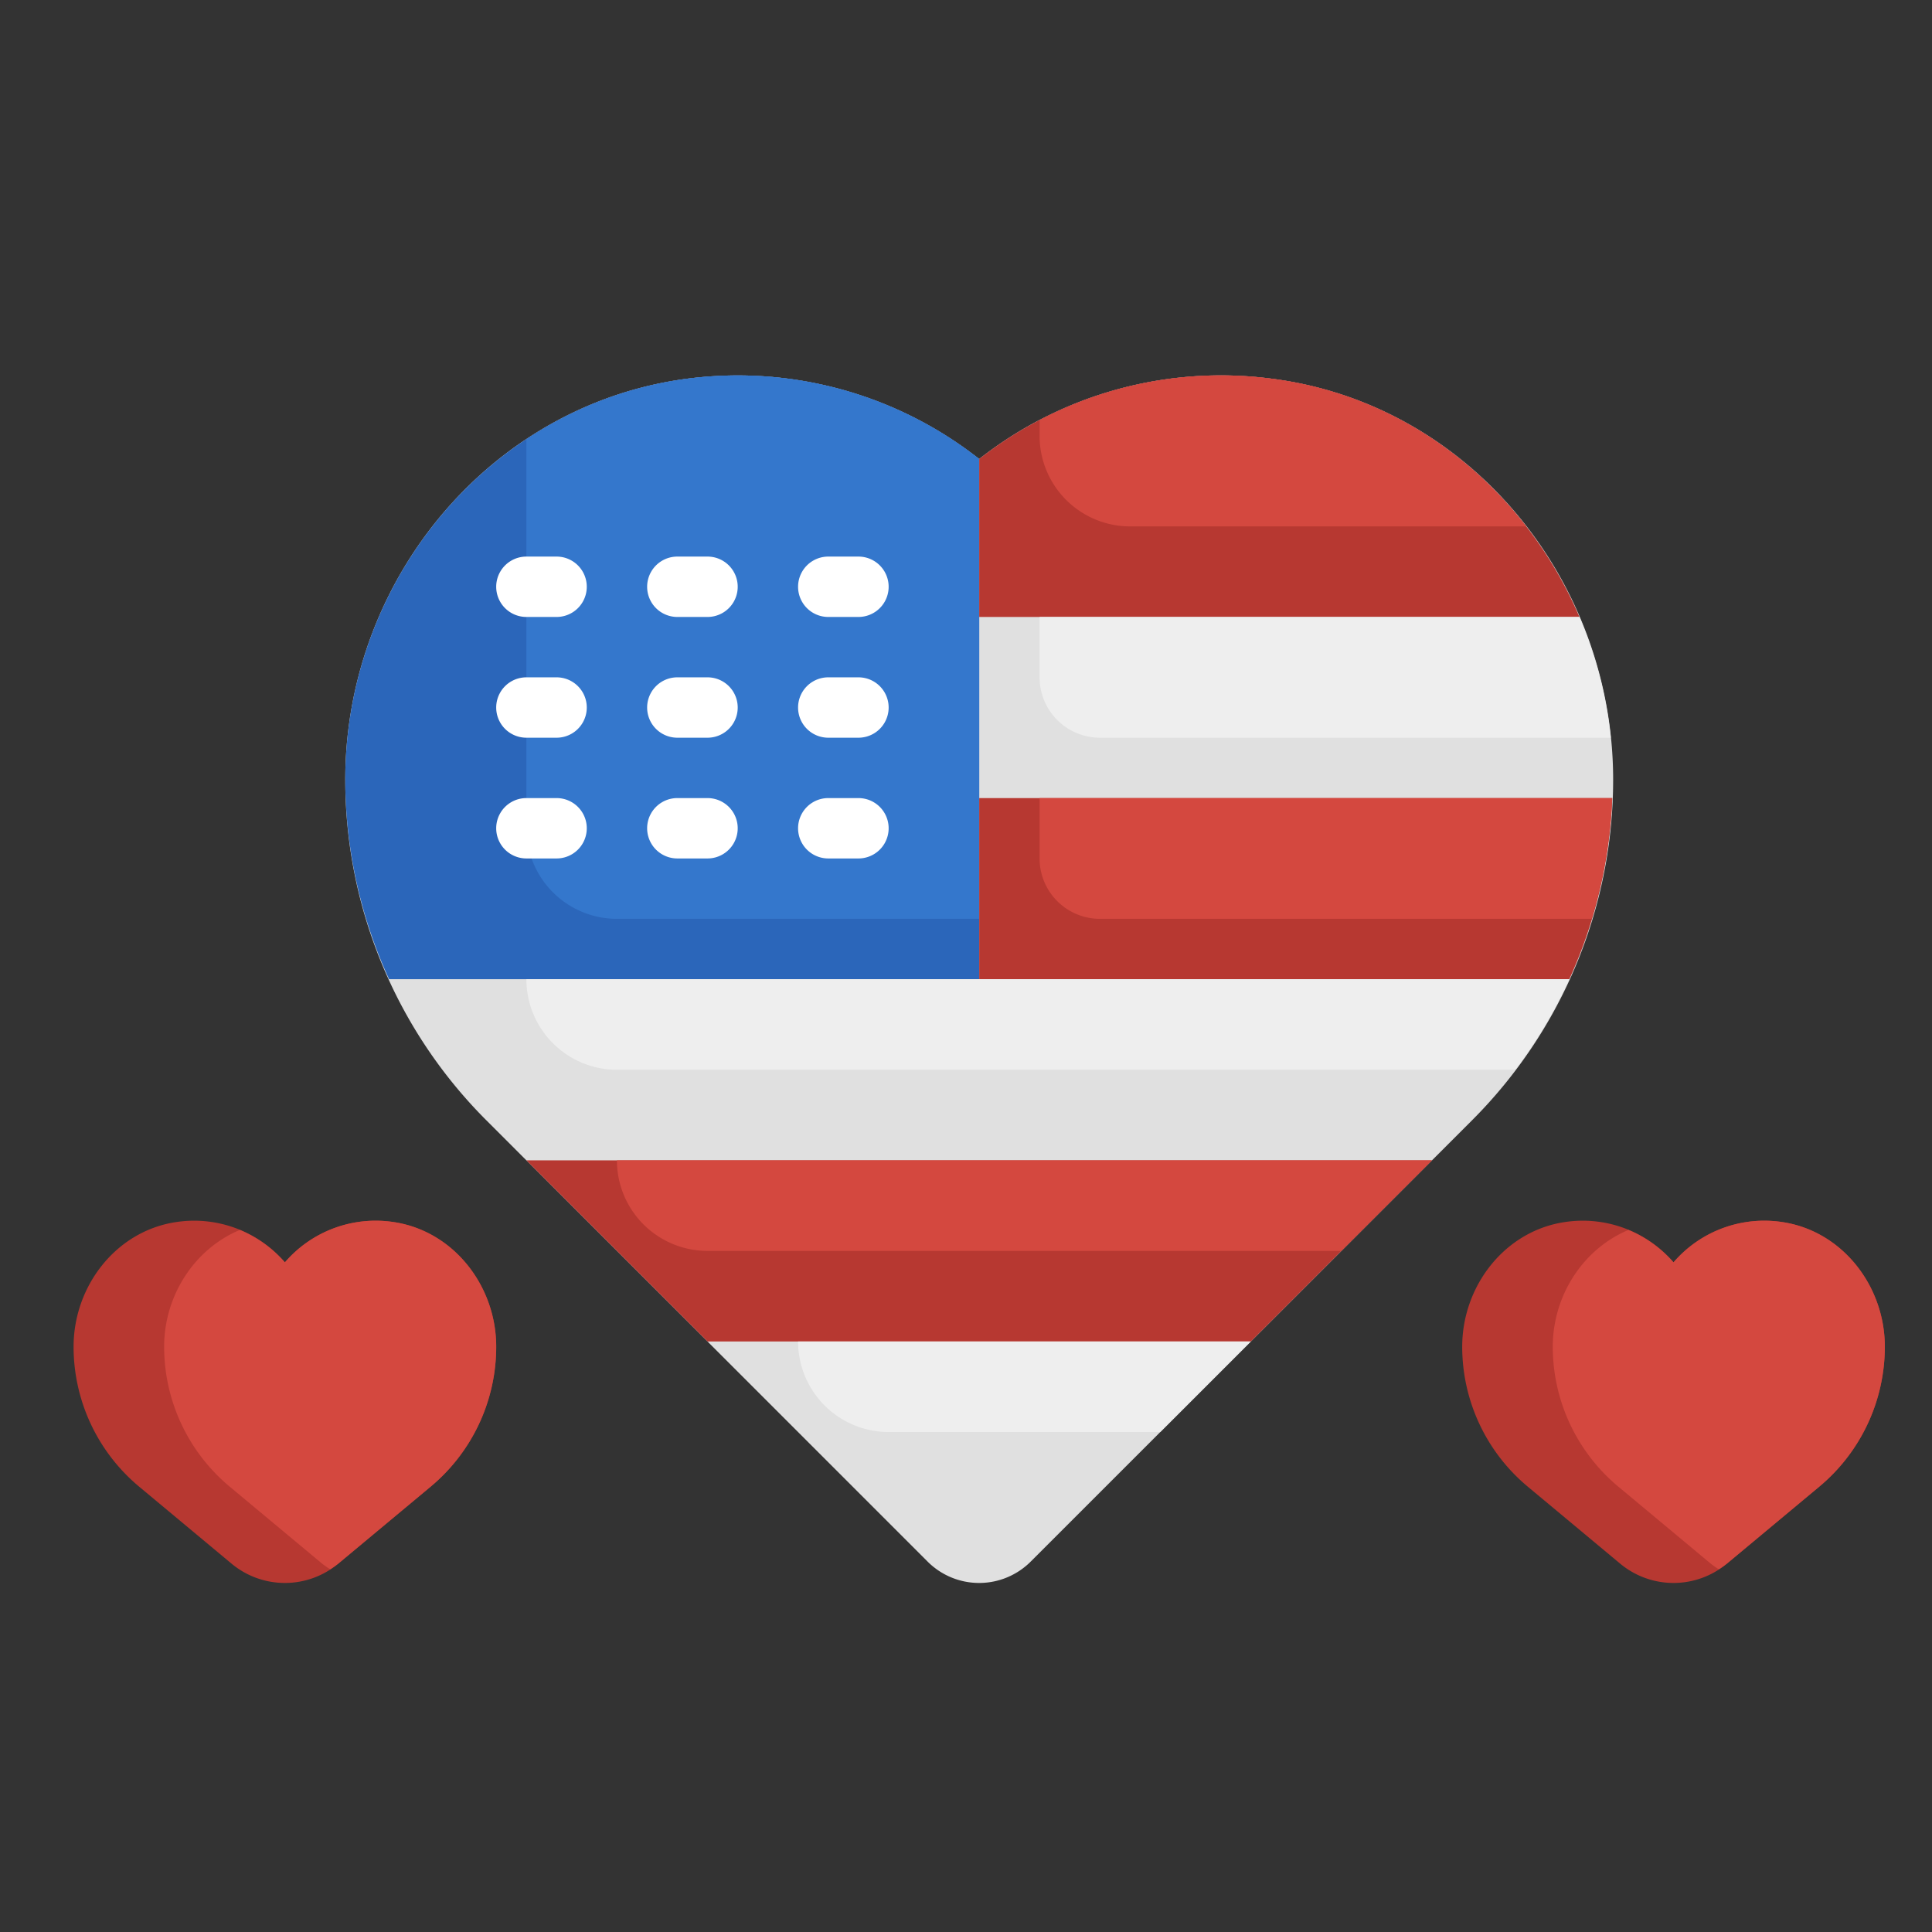 <svg height="512" viewBox="0 0 512 512" width="512" xmlns="http://www.w3.org/2000/svg"><rect x="0" y="0" width="512" height="512" fill="#333333" stroke="none"/><g id="Layer_12" data-name="Layer 12"><path d="m273.143 413.844 116.981-116.972a127.592 127.592 0 0 0 37.376-90.226c0-52.788-38.014-99.562-90.374-106.271a103.607 103.607 0 0 0 -77.626 21.263 103.472 103.472 0 0 0 -70.644-21.929c-55.316 3.468-97.356 51.514-97.356 106.937v.006a127.6 127.6 0 0 0 37.367 90.219l116.962 116.972a19.315 19.315 0 0 0 13.658 5.657 19.316 19.316 0 0 0 13.656-5.656z" fill="#e0e0e0"/><path d="m188.855 99.708c-55.315 3.469-97.355 51.515-97.355 106.938v.006a127.418 127.418 0 0 0 11.611 52.848h156.389v-137.862a103.477 103.477 0 0 0 -70.645-21.93z" fill="#2b66ba"/><path d="m188.855 99.708a100.157 100.157 0 0 0 -49.356 16.75v103.042a24 24 0 0 0 24 24h96v-121.862a103.477 103.477 0 0 0 -70.644-21.93z" fill="#3477cc"/><path d="m418.563 163.5c-14.173-33.162-44.117-58.343-81.438-63.125a103.6 103.6 0 0 0 -77.625 21.263v41.862z" fill="#b73831"/><path d="m379.495 307.5h-240l47.996 48h144z" fill="#b73831"/><path d="m427.259 211.5h-167.759v48h156.384a127.363 127.363 0 0 0 11.375-48z" fill="#b73831"/><path d="m499.5 356.889c0-16.085-11.267-30.666-27.178-33.03a31.727 31.727 0 0 0 -28.822 10.677 31.728 31.728 0 0 0 -28.822-10.677c-15.911 2.364-27.178 16.945-27.178 33.03a48.276 48.276 0 0 0 17.37 37.086l24.484 20.4a22.1 22.1 0 0 0 14.146 5.125 22.1 22.1 0 0 0 14.146-5.121l24.484-20.4a48.276 48.276 0 0 0 17.37-37.086z" fill="#b73831"/><path d="m472.321 323.859a31.727 31.727 0 0 0 -28.821 10.677 32.474 32.474 0 0 0 -11.938-8.589c-12.022 5.015-20.062 17.4-20.062 30.942a48.276 48.276 0 0 0 17.37 37.086l24.484 20.4a22.052 22.052 0 0 0 2.146 1.493 22.174 22.174 0 0 0 2.146-1.493l24.484-20.4a48.276 48.276 0 0 0 17.37-37.086c0-16.089-11.268-30.666-27.179-33.03z" fill="#d4483f"/><g fill="#fff"><path d="m147.5 163.5h-8a8 8 0 0 1 0-16h8a8 8 0 1 1 0 16z"/><path d="m187.5 163.5h-8a8 8 0 0 1 0-16h8a8 8 0 1 1 0 16z"/><path d="m227.5 163.5h-8a8 8 0 0 1 0-16h8a8 8 0 1 1 0 16z"/><path d="m147.5 195.5h-8a8 8 0 0 1 0-16h8a8 8 0 1 1 0 16z"/><path d="m187.5 195.5h-8a8 8 0 0 1 0-16h8a8 8 0 1 1 0 16z"/><path d="m227.5 195.5h-8a8 8 0 0 1 0-16h8a8 8 0 1 1 0 16z"/><path d="m147.5 227.5h-8a8 8 0 0 1 0-16h8a8 8 0 1 1 0 16z"/><path d="m187.5 227.5h-8a8 8 0 0 1 0-16h8a8 8 0 1 1 0 16z"/><path d="m227.5 227.5h-8a8 8 0 0 1 0-16h8a8 8 0 1 1 0 16z"/></g><path d="m131.5 356.889c0-16.085-11.267-30.666-27.178-33.03a31.727 31.727 0 0 0 -28.822 10.677 31.728 31.728 0 0 0 -28.822-10.677c-15.912 2.364-27.178 16.941-27.178 33.03a48.276 48.276 0 0 0 17.37 37.086l24.484 20.4a22.1 22.1 0 0 0 14.146 5.125 22.1 22.1 0 0 0 14.146-5.121l24.484-20.4a48.276 48.276 0 0 0 17.37-37.086z" fill="#b73831"/><path d="m104.321 323.859a31.727 31.727 0 0 0 -28.821 10.677 32.474 32.474 0 0 0 -11.938-8.589c-12.022 5.015-20.062 17.4-20.062 30.942a48.276 48.276 0 0 0 17.37 37.086l24.484 20.4a22.052 22.052 0 0 0 2.146 1.493 22.174 22.174 0 0 0 2.146-1.493l24.484-20.4a48.276 48.276 0 0 0 17.37-37.086c0-16.089-11.268-30.666-27.179-33.03z" fill="#d4483f"/><path d="m337.125 100.375a103.5 103.5 0 0 0 -61.625 10.971v4.154a24 24 0 0 0 24 24h104.946c-16.137-20.853-39.698-35.585-67.321-39.125z" fill="#d4483f"/><path d="m418.563 163.5h-143.063v16a16 16 0 0 0 16 16h135.381a109.808 109.808 0 0 0 -8.318-32z" fill="#eee"/><path d="m291.5 243.5h130.266a127.317 127.317 0 0 0 5.493-32h-151.759v16a16 16 0 0 0 16 16z" fill="#d4483f"/><path d="m415.884 259.5h-276.384a24 24 0 0 0 24 24h238.071a127.388 127.388 0 0 0 14.313-24z" fill="#eee"/><path d="m187.5 331.5h167.993l24-24h-216a24 24 0 0 0 24.007 24z" fill="#d4483f"/><path d="m331.491 355.5h-119.991a24 24 0 0 0 24 24h71.99z" fill="#eee"/></g></svg>